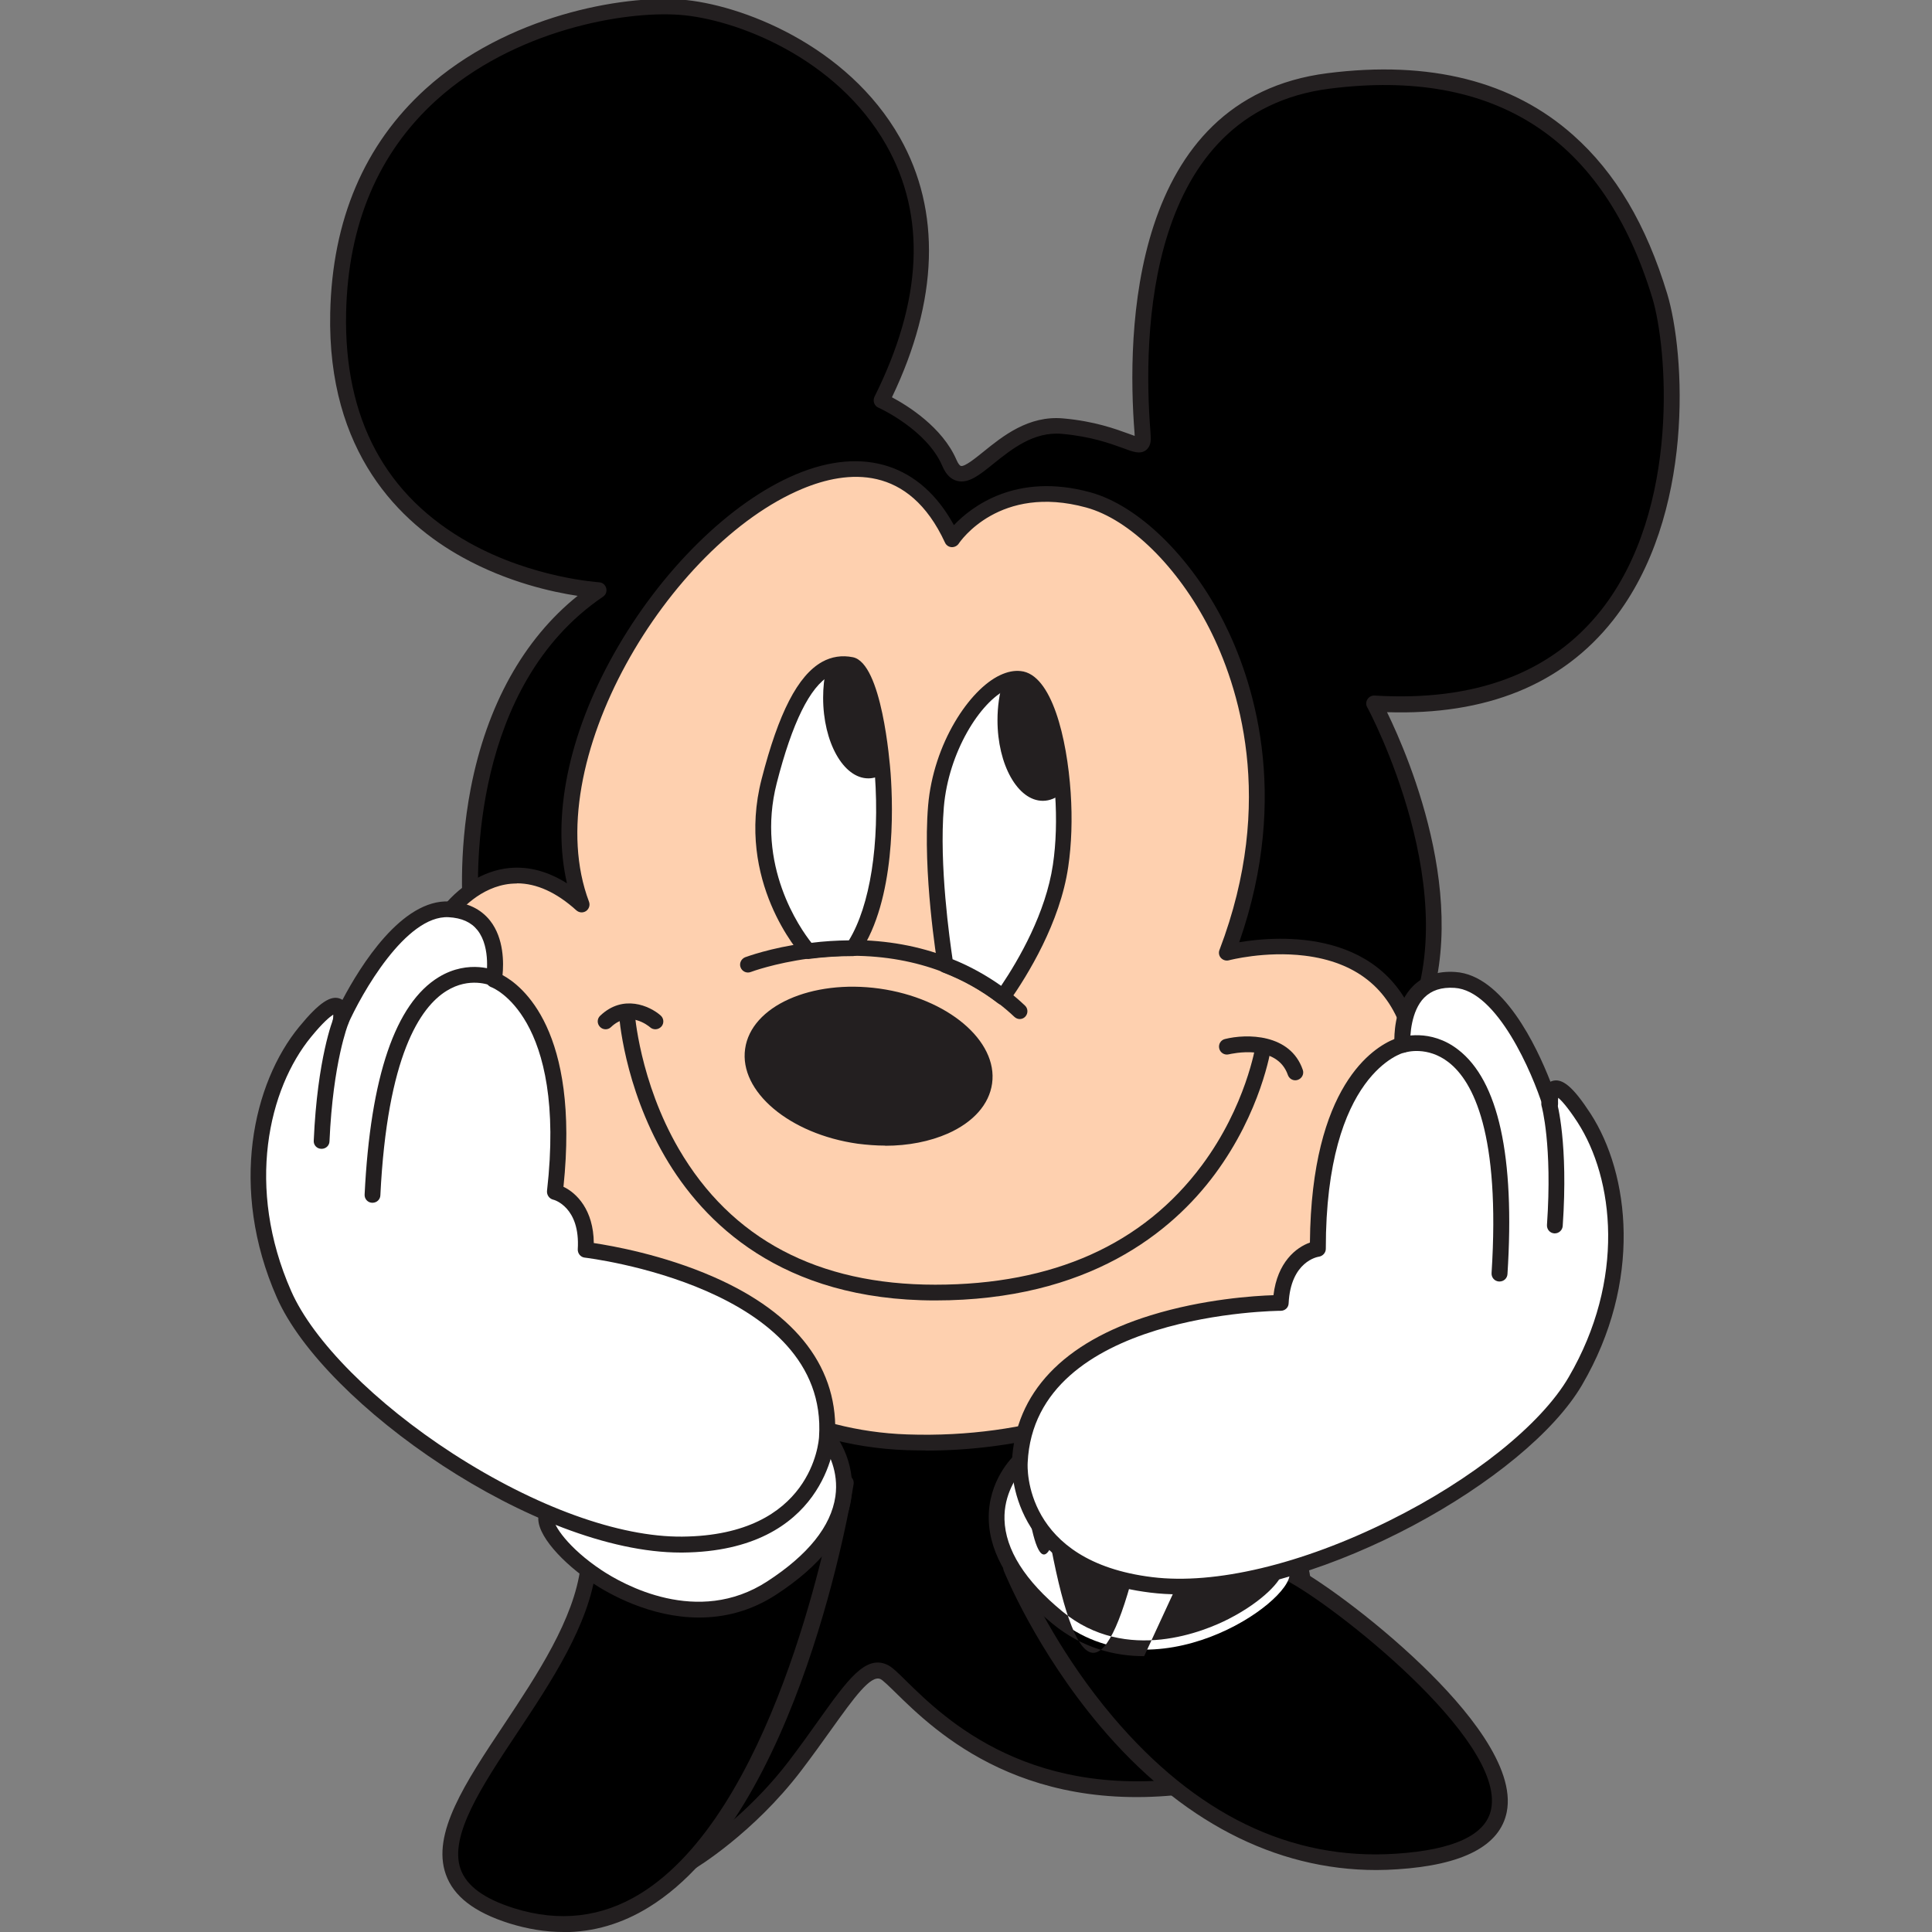 <?xml version="1.0" encoding="UTF-8"?>
<svg width="13.252mm" height="13.252mm" version="1.1" viewBox="0 0 13.252 13.252" xmlns="http://www.w3.org/2000/svg"><rect x="0" y="0" width="13.252" height="13.252" fill="#808080" stroke="none"/><g transform="translate(-100.28 -141.82)"><g transform="translate(1.725 -0)"><path d="m103.28 154.59s.399-.238.724-.665c.325-.427.467-.71.61-.646.142.064.744 1.015 2.219.763 1.475-.252.136-2.943.136-2.943l-2.174-.046h-.969l-.684 2.446z"/><path d="m103.2 153.51.126.996c.127-.087.404-.297.639-.605.078-.103.146-.197.205-.281.2-.28.321-.448.469-.382.034.015.072.053.134.114.259.254.863.848 2.054.645.259-.044.436-.166.54-.372.369-.727-.321-2.236-.43-2.465l-2.141-.045h-.927zm.083 1.142c-.008 0-.016-.002-.024-.006-.017-.008-.028-.024-.03-.042l-.138-1.092c-7e-4-.007-0-.015.002-.021l.684-2.445c.007-.024.028-.04.052-.04h.969l2.175.046c.02 0.0.038.012.047.03.036.072.866 1.759.443 2.591-.119.235-.327.38-.618.43-1.245.213-1.878-.409-2.148-.674-.043-.042-.087-.085-.103-.092-.067-.03-.181.128-.337.346-.06.084-.128.179-.207.283-.328.43-.723.669-.74.678-.008.005-.018.008-.028.008" style="fill:#231f20"/><path d="m104.6 144.57s.349.155.466.427c.116.272.349-.291.776-.253.427.039.556.21.55.076-.007-.134-.255-2.251 1.275-2.444 1.556-.197 2.068.805 2.271 1.475.176.582.272 2.931-1.961 2.795 0 0 .718 1.32.253 2.252-.466.932-6.445-.815-6.445-.815s-.155-1.514.873-2.213c0 0-1.825-.097-1.786-1.903.039-1.805 1.763-2.141 2.349-2.097.757.058 2.271.913 1.378 2.698"/><path d="m101.84 148.04c.237.068 1.607.457 3.008.746 2.666.55 3.235.29 3.337.087.448-.895-.244-2.189-.252-2.202-.01-.017-.009-.038.002-.055.011-.017.029-.026.049-.025.69.042 1.212-.155 1.552-.584.553-.7.453-1.815.353-2.142-.333-1.097-1.077-1.581-2.213-1.437-1.265.161-1.282 1.698-1.23 2.352.001.017.002.029.002.036.001.018.003.065-.033.092-.04.029-.085.013-.159-.015-.086-.031-.216-.079-.416-.097-.195-.018-.347.106-.471.205-.095.077-.17.137-.248.118-.044-.011-.078-.045-.103-.104-.107-.249-.435-.398-.438-.399-.014-.006-.024-.017-.029-.031-.005-.014-.004-.029.002-.043.329-.659.357-1.24.081-1.727-.341-.601-1.033-.864-1.415-.893-.38-.029-1.139.103-1.672.586-.397.36-.605.851-.618 1.458-.015.726.27 1.257.847 1.578.435.242.883.269.888.27.023.001.043.017.049.04.006.022-.002.046-.022.059-.903.613-.867 1.896-.853 2.127m5.475 1.185c-.09 0-.185-.003-.288-.008-.557-.029-1.297-.139-2.202-.325-1.537-.317-3.037-.754-3.052-.758-.021-.006-.036-.025-.038-.047-.002-.015-.039-.392.051-.86.11-.568.362-1.022.733-1.32-.173-.026-.481-.093-.791-.265-.425-.235-.927-.717-.906-1.676.014-.638.234-1.155.654-1.536.559-.506 1.355-.644 1.753-.613.405.031 1.139.309 1.501.948.283.501.264 1.115-.055 1.78.105.056.346.204.443.43.012.028.024.04.03.041.026.006.097-.051.154-.097.131-.106.31-.251.548-.229.214.019.357.072.443.103.016.006.033.012.047.017-0-.006-.001-.012-.001-.02-.054-.685-.034-2.296 1.324-2.468.701-.089 1.269.054 1.686.426.29.258.5.613.644 1.088.121.4.196 1.52-.373 2.24-.347.439-.867.651-1.549.629.151.31.621 1.397.21 2.218-.102.204-.419.304-.967.304" style="fill:#231f20"/><path d="m105.09 145.52s.292-.446.933-.271c.641.175 1.572 1.475.951 3.106 0 0 1.009-.272 1.262.543.253.815-1.184 2.892-3.455 2.815-2.271-.078-3.339-3.377-3.164-3.611.175-.233.524-.446.932-.078-.563-1.495 1.825-4.057 2.541-2.505" style="fill:#fed0af"/><path d="m102.1 147.88c-.014 0-.028.001-.042.002-.207.02-.351.183-.403.253-.051.082.086.738.501 1.512.392.731 1.253 1.966 2.622 2.012 1.688.058 2.679-1.064 2.943-1.409.377-.494.557-1.018.459-1.336-.097-.315-.325-.496-.677-.539-.271-.033-.516.031-.519.032-.019.005-.04-.001-.054-.016-.014-.015-.018-.037-.01-.056.392-1.028.125-1.821-.069-2.203-.216-.424-.548-.75-.846-.831-.593-.162-.863.231-.874.248-.011.016-.03.025-.049.024-.019-.001-.037-.013-.045-.031-.249-.539-.67-.498-.979-.369-.914.382-1.821 1.881-1.463 2.832.009.024 0.0.05-.02.064-.021.014-.048.012-.067-.005-.136-.123-.273-.185-.407-.185m2.801 3.89c-.042 0-.085-.001-.127-.002-1.587-.054-2.513-1.636-2.838-2.314-.297-.62-.465-1.253-.368-1.383.128-.171.303-.279.479-.296.133-.013.266.023.396.105-.105-.453.008-1.015.321-1.573.321-.572.8-1.044 1.251-1.233.465-.195.855-.067 1.082.349.119-.125.425-.365.936-.225.326.089.685.437.914.887.196.386.464 1.176.107 2.199.269-.045 1.013-.101 1.23.599.11.356-.073.905-.477 1.434-.225.294-.619.712-1.222 1.032-.527.28-1.093.422-1.683.422" style="fill:#231f20"/><path d="m105.35 149.25c-.041.288-.448.468-.909.404-.462-.065-.803-.351-.763-.639.041-.288.448-.468.909-.404.462.065.804.351.763.639" style="fill:#231f20"/><path d="m104.4 148.61c-.375 0-.678.165-.712.407-.04.281.298.562.754.626.222.031.437.007.607-.068.168-.075.271-.191.29-.326.04-.282-.299-.563-.754-.627-.063-.009-.125-.013-.185-.013m.227 1.069c-.062 0-.125-.005-.189-.013-.467-.066-.814-.358-.772-.651.041-.293.455-.478.922-.413.467.066.813.358.772.651-.02.143-.128.265-.303.343-.125.055-.273.084-.43.084" style="fill:#231f20"/><path d="m104.97 150.74c-1.059 0-1.593-.537-1.855-.988-.282-.486-.314-.964-.315-.985-.002-.03.021-.055.051-.058.03-.002.055.021.057.051 0.0.005.033.477.303.941.36.617.952.931 1.759.931.809 0 1.425-.276 1.829-.819.303-.407.368-.82.369-.824.004-.03.032-.05.061-.045.029.005.05.032.045.061-.003.018-.069.441-.386.869-.293.395-.864.866-1.919.866" style="fill:#231f20"/><path d="m107.44 149.23c-.023 0-.043-.014-.051-.036-.076-.22-.392-.145-.406-.142-.029.007-.058-.011-.065-.04-.007-.029.01-.058.039-.065.147-.037.448-.039.534.211.01.028-.005.059-.034.069-.006.002-.012.003-.018.003" style="fill:#231f20"/><path d="m103.05 148.88c-.012 0-.025-.004-.035-.013-.015-.013-.147-.119-.269-.002-.021.021-.056.02-.076-.002-.021-.022-.02-.056.002-.076.157-.15.34-.067.414-.002.023.02.025.054.006.076-.011.012-.026.019-.041.019" style="fill:#231f20"/><path d="m105.55 148.81c-.013 0-.026-.005-.037-.015-.037-.035-.075-.067-.113-.096-.116-.089-.244-.16-.38-.212-.001-0-.003-.001-.004-.002-.187-.071-.392-.108-.611-.109-.099-7e-4-.2.006-.302.019-.237.032-.396.091-.398.092-.028.011-.059-.003-.07-.031-.011-.028.004-.059.031-.07.007-.002.172-.065.422-.098.106-.014.212-.021.316-.02.234.001.454.041.653.118.001 0.0.003.001.004.002.144.055.279.132.403.226.041.031.082.066.121.103.022.02.023.054.003.076-.011.012-.025.017-.04.017" style="fill:#231f20"/><path d="m104.4 148.32c-.112-.001-.216.007-.309.02 0 0-.442-.488-.267-1.167.122-.476.254-.695.389-.77.058-.032.116-.038.174-.026.094.019.187.35.216.748.03.418-.012.911-.202 1.195" style="fill:#fff"/><path d="m104.34 146.43c-.033 0-.064.008-.094.025-.135.075-.257.322-.363.736-.145.565.16.998.238 1.096.086-.011.172-.016.257-.017.145-.238.212-.66.178-1.137-.031-.431-.128-.68-.173-.699-.015-.003-.028-.004-.042-.004m-.242 1.968c-.015 0-.03-.007-.04-.018-.019-.021-.46-.517-.28-1.216.117-.456.249-.711.415-.804.065-.036.136-.047.211-.032.199.04.253.72.259.797.018.248.033.865-.211 1.229-.01.015-.028.023-.045.024-.099-0-.2.006-.301.019-.002 0-.005.001-.007.001" style="fill:#231f20"/><path d="m105.83 147.76c-.055.373-.274.727-.395.899-.127-.097-.26-.169-.393-.22v-0c-.002-.014-.104-.626-.066-1.087.032-.391.261-.757.464-.852.039-.018.077-.027.112-.023.155.015.268.384.294.784.012.169.007.344-.016.499" style="fill:#fff"/><path d="m105.09 148.4c.117.047.229.109.332.182.123-.183.306-.5.355-.83.022-.147.027-.315.015-.488-.029-.441-.15-.725-.246-.734-.025-.002-.053.004-.084.018-.184.086-.401.431-.433.808-.033.399.041.915.06 1.044m.345.313c-.012 0-.024-.004-.033-.011-.116-.089-.243-.16-.379-.212-.019-.007-.032-.024-.035-.044-.006-.038-.104-.642-.066-1.099.036-.427.284-.798.494-.896.049-.023.096-.033.141-.028.214.021.318.462.343.834.012.18.006.356-.017.51-.056.382-.278.742-.405.923-.008.012-.021.02-.036.022-.003 7e-4-.006 7e-4-.008 7e-4" style="fill:#231f20"/><path d="m105.84 147.26c-.04.034-.085.053-.132.053-.172 0-.311-.248-.311-.553 0-.094.013-.183.037-.26.039-.019.077-.027.112-.023.155.015.268.384.294.784" style="fill:#231f20"/><path d="m104.61 147.13c-.031.019-.065.029-.099.029-.171 0-.31-.248-.31-.553 0-.07.007-.136.021-.197.058-.032.116-.038.174-.026.093.019.187.349.216.748" style="fill:#231f20"/><path d="m105.49 152.57s.857 2.131 2.643 2.015c1.786-.117-.31-1.767-.738-1.98-.427-.213-1.905-.035-1.905-.035"/><path d="m105.57 152.62c.072.157.277.572.616.973.568.672 1.223.99 1.944.942.398-.026.618-.129.653-.306.097-.482-1.097-1.415-1.412-1.572-.355-.177-1.502-.07-1.802-.038m2.427 2.028c-.696 0-1.348-.339-1.895-.987-.438-.519-.652-1.044-.661-1.066-.006-.015-.005-.033.004-.048.008-.015.023-.024.04-.026.061-.007 1.499-.178 1.936.04.151.075.539.346.892.686.298.287.64.695.578 1.004-.047.231-.3.363-.752.392-.047.003-.094.005-.141.005" style="fill:#231f20"/><path d="m105.55 151.85s-.494.454.259 1.074c.66.543 1.604-.109 1.592-.311-.03-.473-1.851-.763-1.851-.763" style="fill:#fff"/><path d="m105.57 151.9c-.039.044-.13.169-.125.343.006.206.14.419.398.631.44.363.983.131 1.139.051.245-.125.368-.273.365-.317-.019-.309-1.088-.596-1.777-.709m.833 1.281c-.202 0-.424-.055-.629-.223-.284-.234-.431-.474-.437-.714-.007-.27.169-.435.177-.442.012-.011.029-.016.045-.013.005 7e-4.464.074.921.205.642.184.961.383.975.608.008.13-.207.31-.424.42-.1.051-.344.158-.628.158" style="fill:#231f20"/><path d="m105.55 151.85s-.047.725.902.841c.949.116 2.502-.699 2.909-1.398.408-.699.311-1.417.058-1.805-.252-.388-.233-.097-.233-.097s-.257-.824-.653-.849c-.395-.024-.36.445-.36.445s-.581.123-.58 1.399c0 0-.237.029-.254.371 0 0-1.738-.001-1.79 1.093" style="fill:#fff"/><path d="m105.55 151.85h0zm.054.004c-.002.029-.029.676.855.784.43.053 1.023-.088 1.627-.388.569-.282 1.04-.659 1.229-.984.391-.67.311-1.361.06-1.749-.07-.107-.111-.15-.132-.167-.001.012-.002.026-.001.037.002.027-.017.051-.044.057s-.053-.011-.061-.037c-.069-.22-.311-.793-.605-.811-.09-.006-.158.017-.208.067-.09.091-.099.262-.095.32.002.027-.016.051-.043.057-.005.001-.538.138-.537 1.346 0 .027-.021.05-.048.054-.007.001-.193.031-.207.32-.001.029-.025.051-.054.051-.017 0-1.687.012-1.736 1.041v.001m1.04.903c-.068 0-.134-.004-.199-.012-.972-.119-.951-.867-.949-.897.022-.472.352-.82.952-1.005.362-.112.714-.134.842-.138.027-.227.156-.328.25-.361.01-1.08.438-1.339.579-1.396.001-.079.017-.25.126-.361.072-.073.17-.107.292-.099.328.021.558.51.653.753.004-.002.007-.004.011-.005.07-.023.145.041.263.222.27.416.357 1.153-.057 1.862-.381.652-1.777 1.436-2.764 1.436" style="fill:#231f20"/><path d="m108.84 150.61h-.004c-.03-.002-.052-.028-.05-.058.061-.956-.126-1.314-.294-1.445-.146-.114-.292-.07-.298-.068-.029.009-.059-.007-.068-.035-.009-.028.006-.059.035-.068.008-.003.204-.065.396.084.276.213.39.731.338 1.54-.002.029-.026.05-.054.05" style="fill:#231f20"/><path d="m109.22 150.28h-.004c-.03-.002-.052-.028-.05-.058.038-.547-.036-.814-.037-.816-.008-.029.008-.059.037-.067.029-.008.059.008.067.037.003.011.08.287.041.853-.002.029-.026.051-.054.051" style="fill:#231f20"/><path d="m104.35 151.99s-.563 3.514-2.291 2.97c-1.151-.362.408-1.417.524-2.388.057-.474 1.766-.582 1.766-.582"/><path d="m104.29 152.05c-.646.049-1.611.228-1.647.53-.046.383-.309.778-.541 1.127-.241.363-.468.705-.388.933.041.116.161.204.367.269.31.097.601.064.868-.101.889-.55 1.271-2.383 1.341-2.758m-1.871 3.022c-.121 0-.244-.02-.37-.059-.241-.076-.383-.186-.436-.336-.099-.279.132-.627.4-1.029.225-.339.48-.723.524-1.081.06-.504 1.637-.618 1.817-.63.017-.001.032.005.043.018.011.012.016.029.013.045-.015.092-.373 2.264-1.403 2.901-.186.115-.382.172-.587.172" style="fill:#231f20"/><path d="m104.23 151.68s.44.507-.378 1.038c-.717.466-1.582-.289-1.547-.488.083-.467 1.925-.55 1.925-.55" style="fill:#fff"/><path d="m104.2 151.73c-.697.035-1.792.199-1.846.504-.008.043.098.204.327.356.146.097.659.388 1.137.077.28-.182.437-.378.467-.582.025-.173-.051-.307-.085-.355m-.851 1.185c-.336 0-.621-.165-.727-.235-.202-.134-.396-.337-.373-.465.039-.222.379-.383 1.038-.494.469-.079.933-.1.938-.101.017-0.0.033.006.043.019.007.008.163.192.126.459-.034.237-.207.459-.515.66-.178.116-.36.157-.528.157" style="fill:#231f20"/><path d="m104.23 151.68s-.036.726-.991.734c-.955.008-2.407-.977-2.733-1.717-.326-.74-.149-1.443.146-1.8.295-.357.242-.07.242-.07s.349-.79.744-.77c.396.02.307.483.307.483s.563.188.419 1.456c0 0 .232.056.211.397 0 0 1.727.195 1.655 1.288" style="fill:#fff"/><path d="m100.84 148.78c-.023.015-.069.052-.15.151-.294.357-.451 1.034-.138 1.744.151.344.577.771 1.11 1.116.566.365 1.139.573 1.573.569.891-.008.936-.656.938-.683v-7e-4c.068-1.029-1.59-1.228-1.607-1.23-.029-.003-.049-.029-.048-.057.018-.289-.162-.34-.17-.341-.026-.007-.043-.032-.041-.059.137-1.2-.377-1.397-.382-1.398-.025-.009-.041-.035-.036-.061 0-.002.037-.207-.058-.329-.044-.056-.109-.085-.199-.09-.294-.015-.599.527-.692.738-.011.025-.039.038-.065.03-.026-.008-.042-.034-.037-.061.002-.012.003-.025.003-.037m2.383 3.688c-.994 0-2.446-1.014-2.77-1.749-.331-.752-.162-1.474.153-1.857.137-.167.22-.222.286-.191.004.002.008.004.011.006.122-.231.406-.692.734-.675.121.006.215.051.279.132.096.122.093.294.085.373.134.072.53.378.418 1.452.09.043.206.158.208.386.126.019.474.08.821.232.576.252.864.635.833 1.106-.002.03-.065.776-1.045.785h-.013" style="fill:#231f20"/><path d="m101.11 150.07h-.003c-.03-.001-.053-.027-.051-.057.04-.809.211-1.31.509-1.491.208-.126.395-.043.403-.039.027.012.039.044.027.072-.012.027-.044.039-.072.026-.007-.003-.147-.062-.304.035-.182.112-.408.446-.455 1.403-.001.029-.025.051-.054.051" style="fill:#231f20"/><path d="m100.76 149.7h-.002c-.03-.001-.053-.026-.051-.056.025-.567.132-.832.137-.843.011-.028.043-.041.071-.029.028.011.041.043.029.07-.001.003-.105.262-.129.807-.001.029-.025.051-.054.051" style="fill:#231f20"/></g></g></svg>

